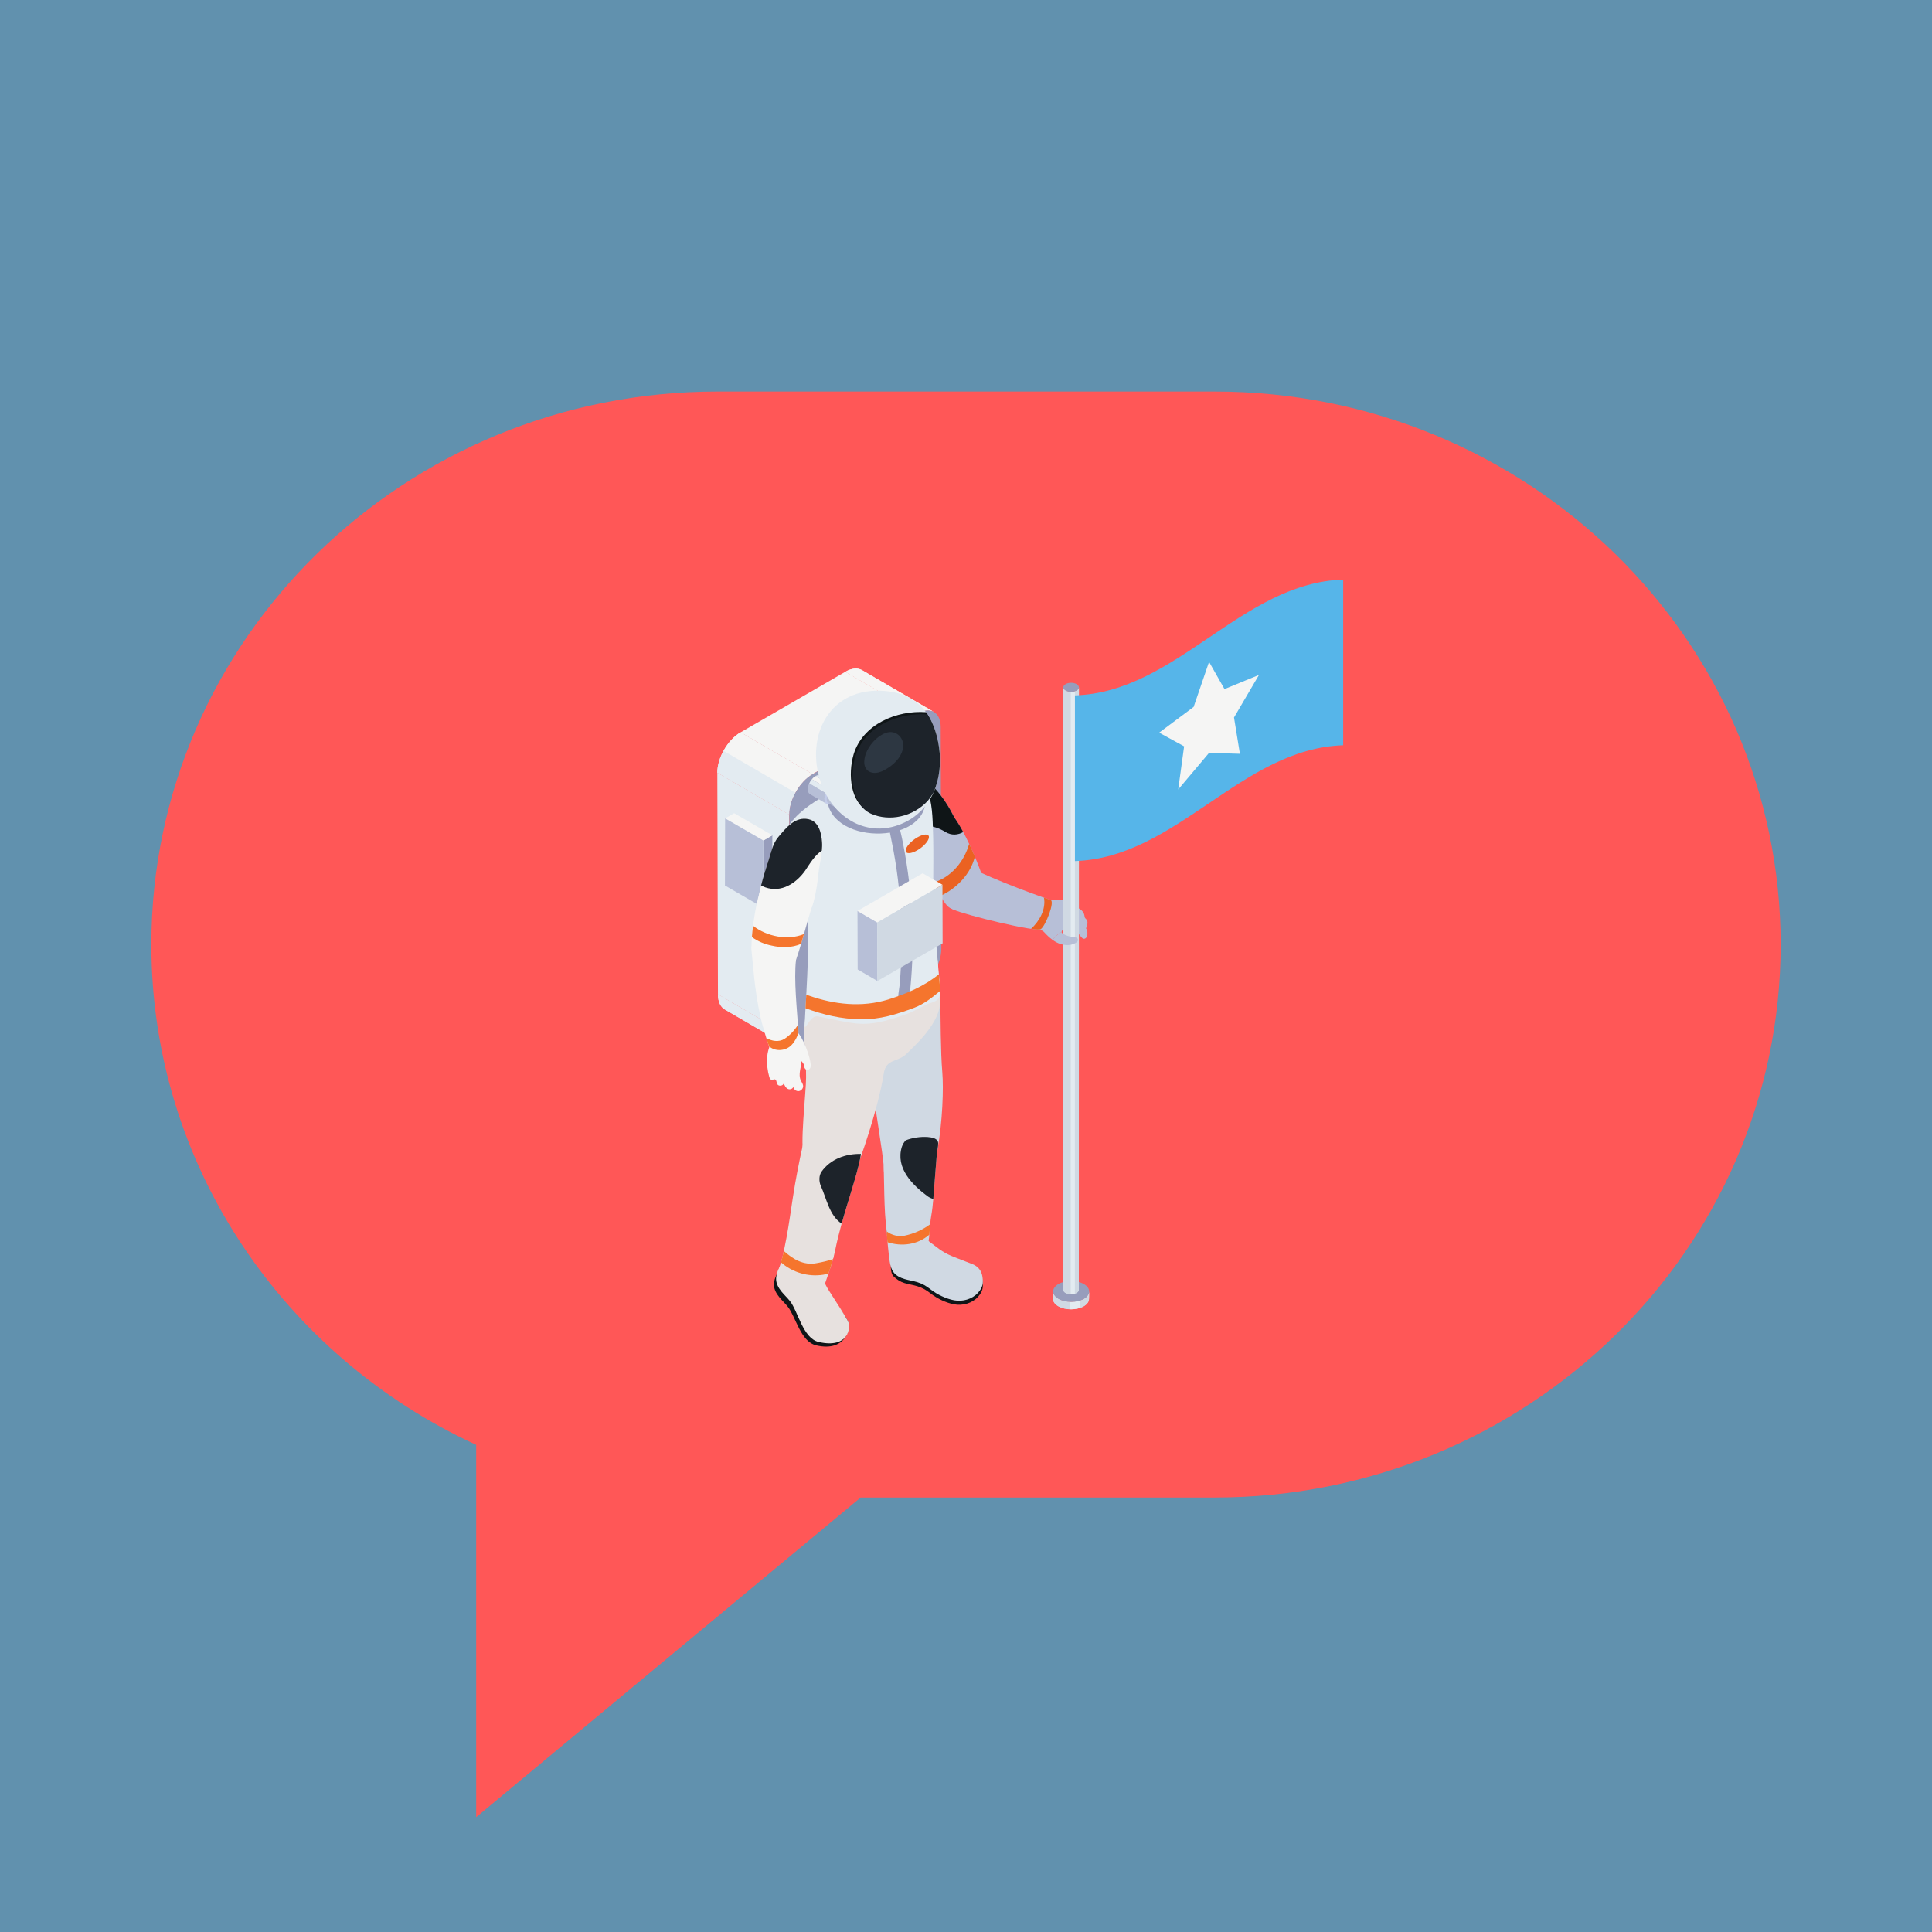 <svg xmlns="http://www.w3.org/2000/svg" xmlns:xlink="http://www.w3.org/1999/xlink" width="500" zoomAndPan="magnify" viewBox="0 0 375 375" height="500" preserveAspectRatio="xMidYMid meet" version="1.0"><defs><clipPath id="7e0a1f327b"><path d="M 29.379 76 L 346 76 L 346 352.711 L 29.379 352.711 Z M 29.379 76 " clip-rule="nonzero"/></clipPath><clipPath id="ebdf98e3f5"><path d="M 235.734 76 L 139.258 76 C 78.57 76 29.379 124.055 29.379 183.336 C 29.379 226.25 55.168 263.266 92.426 280.441 L 92.426 352.711 L 167.051 290.668 L 235.734 290.668 C 296.426 290.668 345.621 242.609 345.621 183.332 C 345.625 124.055 296.426 76 235.734 76 Z M 235.734 76 " clip-rule="nonzero"/></clipPath><clipPath id="b934ce4c59"><path d="M 139.223 193 L 155 193 L 155 205 L 139.223 205 Z M 139.223 193 " clip-rule="nonzero"/></clipPath><clipPath id="10851a4de2"><path d="M 139.344 193 L 154.648 193 L 154.648 204.066 L 139.344 204.066 Z M 139.344 193 " clip-rule="nonzero"/></clipPath><clipPath id="5a12376946"><path d="M 154.641 204.055 L 140.676 195.93 C 139.863 195.457 139.359 194.453 139.355 193.023 L 153.32 201.152 C 153.324 202.578 153.828 203.586 154.641 204.055 Z M 154.641 204.055 " clip-rule="nonzero"/></clipPath><clipPath id="c36113667f"><path d="M 164.043 129.703 L 180.711 129.703 L 180.711 138.578 L 164.043 138.578 Z M 164.043 129.703 " clip-rule="nonzero"/></clipPath><clipPath id="45e42899eb"><path d="M 167.305 130.07 L 181.27 138.199 C 180.445 137.723 179.309 137.789 178.051 138.516 L 164.086 130.387 C 165.344 129.66 166.48 129.594 167.305 130.07 Z M 167.305 130.07 " clip-rule="nonzero"/></clipPath><clipPath id="f30f4684dc"><path d="M 166.691 129.777 L 181.316 129.777 L 181.316 138.199 L 166.691 138.199 Z M 166.691 129.777 " clip-rule="nonzero"/></clipPath><clipPath id="7dc39dc231"><path d="M 167.305 130.07 L 181.27 138.199 C 180.445 137.723 179.309 137.789 178.051 138.516 L 164.086 130.387 C 165.344 129.66 166.48 129.594 167.305 130.07 Z M 167.305 130.07 " clip-rule="nonzero"/></clipPath><clipPath id="6f84680509"><path d="M 139.223 149 L 154 149 L 154 202 L 139.223 202 Z M 139.223 149 " clip-rule="nonzero"/></clipPath><clipPath id="20c6bb4d56"><path d="M 139.223 142 L 158 142 L 158 159 L 139.223 159 Z M 139.223 142 " clip-rule="nonzero"/></clipPath><clipPath id="39073ea574"><path d="M 139.223 145.711 L 154.418 145.711 L 154.418 158.156 L 139.223 158.156 Z M 139.223 145.711 " clip-rule="nonzero"/></clipPath><clipPath id="9a02af13c0"><path d="M 153.199 158.098 L 139.234 149.973 C 139.227 147.098 141.246 143.598 143.742 142.152 L 157.707 150.277 C 155.211 151.723 153.191 155.223 153.199 158.098 Z M 153.199 158.098 " clip-rule="nonzero"/></clipPath><clipPath id="dc623a6263"><path d="M 140.402 142.145 L 157.754 142.145 L 157.754 153.906 L 140.402 153.906 Z M 140.402 142.145 " clip-rule="nonzero"/></clipPath><clipPath id="0b758daf0d"><path d="M 153.199 158.098 L 139.234 149.973 C 139.227 147.098 141.246 143.598 143.742 142.152 L 157.707 150.277 C 155.211 151.723 153.191 155.223 153.199 158.098 Z M 153.199 158.098 " clip-rule="nonzero"/></clipPath><clipPath id="7a751abf7f"><path d="M 158.285 150.418 L 161.996 150.418 L 161.996 152.543 L 158.285 152.543 Z M 158.285 150.418 " clip-rule="nonzero"/></clipPath><clipPath id="9924c99d95"><path d="M 159.355 150.531 L 162.598 152.43 C 162.328 152.27 161.953 152.289 161.539 152.523 L 158.293 150.629 C 158.711 150.391 159.086 150.375 159.355 150.531 Z M 159.355 150.531 " clip-rule="nonzero"/></clipPath><clipPath id="0e907b24cf"><path d="M 158.738 150.418 L 162.602 150.418 L 162.602 152.465 L 158.738 152.465 Z M 158.738 150.418 " clip-rule="nonzero"/></clipPath><clipPath id="f5a93e8e1c"><path d="M 159.355 150.531 L 162.598 152.43 C 162.328 152.27 161.953 152.289 161.539 152.523 L 158.293 150.629 C 158.711 150.391 159.086 150.375 159.355 150.531 Z M 159.355 150.531 " clip-rule="nonzero"/></clipPath><clipPath id="e49d390877"><path d="M 159.27 150.492 L 162.602 150.492 L 162.602 152.465 L 159.27 152.465 Z M 159.27 150.492 " clip-rule="nonzero"/></clipPath><clipPath id="68486b5901"><path d="M 159.355 150.531 L 162.598 152.43 C 162.328 152.27 161.953 152.289 161.539 152.523 L 158.293 150.629 C 158.711 150.391 159.086 150.375 159.355 150.531 Z M 159.355 150.531 " clip-rule="nonzero"/></clipPath><clipPath id="fd740d1a4c"><path d="M 156.77 152.012 L 160.48 152.012 L 160.48 156.109 L 156.77 156.109 Z M 156.77 152.012 " clip-rule="nonzero"/></clipPath><clipPath id="ea75798d3f"><path d="M 160.465 156.043 L 157.219 154.148 C 156.953 153.992 156.789 153.66 156.793 153.191 C 156.797 152.246 157.469 151.098 158.293 150.629 L 161.539 152.523 C 160.715 152.992 160.039 154.141 160.035 155.086 C 160.035 155.555 160.199 155.887 160.465 156.043 Z M 160.465 156.043 " clip-rule="nonzero"/></clipPath><clipPath id="08ecf3103c"><path d="M 157 151.254 L 160.859 151.254 L 160.859 153.984 L 157 153.984 Z M 157 151.254 " clip-rule="nonzero"/></clipPath><clipPath id="62bc75f685"><path d="M 160.465 156.043 L 157.219 154.148 C 156.953 153.992 156.789 153.66 156.793 153.191 C 156.797 152.246 157.469 151.098 158.293 150.629 L 161.539 152.523 C 160.715 152.992 160.039 154.141 160.035 155.086 C 160.035 155.555 160.199 155.887 160.465 156.043 Z M 160.465 156.043 " clip-rule="nonzero"/></clipPath><clipPath id="4bf5a13cff"><path d="M 157.527 150.57 L 161.543 150.57 L 161.543 153.227 L 157.527 153.227 Z M 157.527 150.57 " clip-rule="nonzero"/></clipPath><clipPath id="1d693aa903"><path d="M 160.465 156.043 L 157.219 154.148 C 156.953 153.992 156.789 153.66 156.793 153.191 C 156.797 152.246 157.469 151.098 158.293 150.629 L 161.539 152.523 C 160.715 152.992 160.039 154.141 160.035 155.086 C 160.035 155.555 160.199 155.887 160.465 156.043 Z M 160.465 156.043 " clip-rule="nonzero"/></clipPath><clipPath id="8a04d11c77"><path d="M 161.691 152.695 L 163.434 152.695 L 163.434 153.68 L 161.691 153.68 Z M 161.691 152.695 " clip-rule="nonzero"/></clipPath><clipPath id="4f9e591f62"><path d="M 162.672 152.816 L 163.934 153.551 C 163.703 153.41 163.379 153.43 163.02 153.633 L 161.758 152.898 C 162.117 152.695 162.441 152.676 162.672 152.816 Z M 162.672 152.816 " clip-rule="nonzero"/></clipPath><clipPath id="918632b9e8"><path d="M 162.148 152.695 L 163.965 152.695 L 163.965 153.605 L 162.148 153.605 Z M 162.148 152.695 " clip-rule="nonzero"/></clipPath><clipPath id="984783b72e"><path d="M 162.672 152.816 L 163.934 153.551 C 163.703 153.41 163.379 153.43 163.02 153.633 L 161.758 152.898 C 162.117 152.695 162.441 152.676 162.672 152.816 Z M 162.672 152.816 " clip-rule="nonzero"/></clipPath><clipPath id="ab9ec7a929"><path d="M 162.602 152.77 L 163.965 152.77 L 163.965 153.605 L 162.602 153.605 Z M 162.602 152.77 " clip-rule="nonzero"/></clipPath><clipPath id="56cff8df3b"><path d="M 162.672 152.816 L 163.934 153.551 C 163.703 153.41 163.379 153.43 163.02 153.633 L 161.758 152.898 C 162.117 152.695 162.441 152.676 162.672 152.816 Z M 162.672 152.816 " clip-rule="nonzero"/></clipPath><clipPath id="37c437584c"><path d="M 160.406 154.137 L 162.148 154.137 L 162.148 156.715 L 160.406 156.715 Z M 160.406 154.137 " clip-rule="nonzero"/></clipPath><clipPath id="91b34cda0f"><path d="M 162.09 156.672 L 160.828 155.938 C 160.598 155.805 160.457 155.516 160.461 155.109 C 160.465 154.293 161.043 153.301 161.758 152.898 L 163.02 153.633 C 162.305 154.035 161.727 155.027 161.723 155.844 C 161.719 156.25 161.859 156.539 162.09 156.672 Z M 162.09 156.672 " clip-rule="nonzero"/></clipPath><clipPath id="7c632b9d78"><path d="M 160.633 153.375 L 162.449 153.375 L 162.449 154.895 L 160.633 154.895 Z M 160.633 153.375 " clip-rule="nonzero"/></clipPath><clipPath id="88aa6675fb"><path d="M 162.09 156.672 L 160.828 155.938 C 160.598 155.805 160.457 155.516 160.461 155.109 C 160.465 154.293 161.043 153.301 161.758 152.898 L 163.02 153.633 C 162.305 154.035 161.727 155.027 161.723 155.844 C 161.719 156.25 161.859 156.539 162.09 156.672 Z M 162.09 156.672 " clip-rule="nonzero"/></clipPath><clipPath id="38f4cd5d11"><path d="M 161.086 152.844 L 163.059 152.844 L 163.059 154.211 L 161.086 154.211 Z M 161.086 152.844 " clip-rule="nonzero"/></clipPath><clipPath id="59afa18683"><path d="M 162.09 156.672 L 160.828 155.938 C 160.598 155.805 160.457 155.516 160.461 155.109 C 160.465 154.293 161.043 153.301 161.758 152.898 L 163.02 153.633 C 162.305 154.035 161.727 155.027 161.723 155.844 C 161.719 156.25 161.859 156.539 162.09 156.672 Z M 162.09 156.672 " clip-rule="nonzero"/></clipPath><clipPath id="9894622488"><path d="M 210.863 250.656 L 211.469 250.656 L 211.469 253.16 L 210.863 253.16 Z M 210.863 250.656 " clip-rule="nonzero"/></clipPath><clipPath id="54b7ac1e3b"><path d="M 211.406 250.676 L 211.371 252.117 C 211.371 252.633 211.031 253.148 210.355 253.543 C 208.996 254.332 206.785 254.332 205.418 253.543 C 204.727 253.145 204.383 252.621 204.383 252.098 L 204.418 250.656 C 204.418 251.18 204.762 251.703 205.449 252.102 C 206.816 252.891 209.031 252.891 210.391 252.102 C 211.066 251.707 211.402 251.191 211.406 250.676 Z M 211.406 250.676 " clip-rule="nonzero"/></clipPath><clipPath id="9e766c7263"><path d="M 209.574 251.641 L 211 251.641 L 211 253.918 L 209.574 253.918 Z M 209.574 251.641 " clip-rule="nonzero"/></clipPath><clipPath id="88c6d90805"><path d="M 211.406 250.676 L 211.371 252.117 C 211.371 252.633 211.031 253.148 210.355 253.543 C 208.996 254.332 206.785 254.332 205.418 253.543 C 204.727 253.145 204.383 252.621 204.383 252.098 L 204.418 250.656 C 204.418 251.18 204.762 251.703 205.449 252.102 C 206.816 252.891 209.031 252.891 210.391 252.102 C 211.066 251.707 211.402 251.191 211.406 250.676 Z M 211.406 250.676 " clip-rule="nonzero"/></clipPath><clipPath id="d28779469f"><path d="M 207.605 252.398 L 209.652 252.398 L 209.652 254.145 L 207.605 254.145 Z M 207.605 252.398 " clip-rule="nonzero"/></clipPath><clipPath id="275d8417f9"><path d="M 211.406 250.676 L 211.371 252.117 C 211.371 252.633 211.031 253.148 210.355 253.543 C 208.996 254.332 206.785 254.332 205.418 253.543 C 204.727 253.145 204.383 252.621 204.383 252.098 L 204.418 250.656 C 204.418 251.18 204.762 251.703 205.449 252.102 C 206.816 252.891 209.031 252.891 210.391 252.102 C 211.066 251.707 211.402 251.191 211.406 250.676 Z M 211.406 250.676 " clip-rule="nonzero"/></clipPath><clipPath id="42754cd4ba"><path d="M 205.863 252.324 L 207.758 252.324 L 207.758 254.145 L 205.863 254.145 Z M 205.863 252.324 " clip-rule="nonzero"/></clipPath><clipPath id="cdf968f9a2"><path d="M 211.406 250.676 L 211.371 252.117 C 211.371 252.633 211.031 253.148 210.355 253.543 C 208.996 254.332 206.785 254.332 205.418 253.543 C 204.727 253.145 204.383 252.621 204.383 252.098 L 204.418 250.656 C 204.418 251.18 204.762 251.703 205.449 252.102 C 206.816 252.891 209.031 252.891 210.391 252.102 C 211.066 251.707 211.402 251.191 211.406 250.676 Z M 211.406 250.676 " clip-rule="nonzero"/></clipPath><clipPath id="050ddb0082"><path d="M 204.348 250.656 L 206 250.656 L 206 253.844 L 204.348 253.844 Z M 204.348 250.656 " clip-rule="nonzero"/></clipPath><clipPath id="33bb65d8f9"><path d="M 211.406 250.676 L 211.371 252.117 C 211.371 252.633 211.031 253.148 210.355 253.543 C 208.996 254.332 206.785 254.332 205.418 253.543 C 204.727 253.145 204.383 252.621 204.383 252.098 L 204.418 250.656 C 204.418 251.18 204.762 251.703 205.449 252.102 C 206.816 252.891 209.031 252.891 210.391 252.102 C 211.066 251.707 211.402 251.191 211.406 250.676 Z M 211.406 250.676 " clip-rule="nonzero"/></clipPath><clipPath id="7ef3234e83"><path d="M 209.195 133.344 L 209.426 133.344 L 209.426 250.809 L 209.195 250.809 Z M 209.195 133.344 " clip-rule="nonzero"/></clipPath><clipPath id="6c3e5977f1"><path d="M 209.414 133.414 L 209.398 250.344 C 209.398 250.57 209.25 250.789 208.961 250.961 C 208.371 251.305 207.414 251.305 206.82 250.961 C 206.523 250.789 206.375 250.562 206.375 250.336 L 206.391 133.406 C 206.391 133.633 206.539 133.855 206.836 134.031 C 207.43 134.371 208.387 134.371 208.973 134.031 C 209.266 133.859 209.414 133.637 209.414 133.414 Z M 209.414 133.414 " clip-rule="nonzero"/></clipPath><clipPath id="78eaaf6f05"><path d="M 208.59 133.801 L 209.273 133.801 L 209.273 251.109 L 208.59 251.109 Z M 208.59 133.801 " clip-rule="nonzero"/></clipPath><clipPath id="792f386368"><path d="M 209.414 133.414 L 209.398 250.344 C 209.398 250.57 209.25 250.789 208.961 250.961 C 208.371 251.305 207.414 251.305 206.82 250.961 C 206.523 250.789 206.375 250.562 206.375 250.336 L 206.391 133.406 C 206.391 133.633 206.539 133.855 206.836 134.031 C 207.43 134.371 208.387 134.371 208.973 134.031 C 209.266 133.859 209.414 133.637 209.414 133.414 Z M 209.414 133.414 " clip-rule="nonzero"/></clipPath><clipPath id="77d1eec210"><path d="M 207.758 134.102 L 208.668 134.102 L 208.668 251.262 L 207.758 251.262 Z M 207.758 134.102 " clip-rule="nonzero"/></clipPath><clipPath id="417a585d40"><path d="M 209.414 133.414 L 209.398 250.344 C 209.398 250.57 209.25 250.789 208.961 250.961 C 208.371 251.305 207.414 251.305 206.82 250.961 C 206.523 250.789 206.375 250.562 206.375 250.336 L 206.391 133.406 C 206.391 133.633 206.539 133.855 206.836 134.031 C 207.43 134.371 208.387 134.371 208.973 134.031 C 209.266 133.859 209.414 133.637 209.414 133.414 Z M 209.414 133.414 " clip-rule="nonzero"/></clipPath><clipPath id="fdc79e6f2d"><path d="M 207 134.102 L 207.832 134.102 L 207.832 251.262 L 207 251.262 Z M 207 134.102 " clip-rule="nonzero"/></clipPath><clipPath id="5f8e111917"><path d="M 209.414 133.414 L 209.398 250.344 C 209.398 250.57 209.25 250.789 208.961 250.961 C 208.371 251.305 207.414 251.305 206.82 250.961 C 206.523 250.789 206.375 250.562 206.375 250.336 L 206.391 133.406 C 206.391 133.633 206.539 133.855 206.836 134.031 C 207.43 134.371 208.387 134.371 208.973 134.031 C 209.266 133.859 209.414 133.637 209.414 133.414 Z M 209.414 133.414 " clip-rule="nonzero"/></clipPath><clipPath id="8b7fe5ba61"><path d="M 206.316 133.344 L 207.074 133.344 L 207.074 251.109 L 206.316 251.109 Z M 206.316 133.344 " clip-rule="nonzero"/></clipPath><clipPath id="307116825c"><path d="M 209.414 133.414 L 209.398 250.344 C 209.398 250.57 209.25 250.789 208.961 250.961 C 208.371 251.305 207.414 251.305 206.82 250.961 C 206.523 250.789 206.375 250.562 206.375 250.336 L 206.391 133.406 C 206.391 133.633 206.539 133.855 206.836 134.031 C 207.43 134.371 208.387 134.371 208.973 134.031 C 209.266 133.859 209.414 133.637 209.414 133.414 Z M 209.414 133.414 " clip-rule="nonzero"/></clipPath><clipPath id="2f9c815ca0"><path d="M 208 112.5 L 260.723 112.5 L 260.723 168 L 208 168 Z M 208 112.5 " clip-rule="nonzero"/></clipPath></defs><rect x="-37.5" width="450" fill="#ffffff" y="-37.5" height="450" fill-opacity="1"/><rect x="-37.5" width="450" fill="#6191ae" y="-37.5" height="450" fill-opacity="1"/><g clip-path="url(#7e0a1f327b)"><g clip-path="url(#ebdf98e3f5)"><path fill="#ff5757" d="M 29.379 76 L 346.082 76 L 346.082 352.711 L 29.379 352.711 Z M 29.379 76 " fill-opacity="1" fill-rule="nonzero"/></g></g><g clip-path="url(#b934ce4c59)"><path fill="#e3ebf1" d="M 154.641 204.055 L 140.676 195.93 C 139.863 195.457 139.359 194.453 139.355 193.023 L 153.32 201.152 C 153.324 202.578 153.828 203.586 154.641 204.055 " fill-opacity="1" fill-rule="nonzero"/></g><g clip-path="url(#10851a4de2)"><g clip-path="url(#5a12376946)"><path fill="#e3ebf1" d="M 154.641 204.055 L 140.676 195.93 C 139.863 195.457 139.359 194.453 139.355 193.023 L 153.32 201.152 C 153.324 202.578 153.828 203.586 154.641 204.055 " fill-opacity="1" fill-rule="nonzero"/></g></g><path fill="#f5f5f4" d="M 167.305 130.07 L 181.27 138.199 C 180.445 137.723 179.309 137.789 178.051 138.516 L 164.086 130.387 C 165.344 129.66 166.48 129.594 167.305 130.07 " fill-opacity="1" fill-rule="nonzero"/><g clip-path="url(#c36113667f)"><g clip-path="url(#45e42899eb)"><path fill="#f5f5f4" d="M 178.051 138.516 L 164.086 130.387 C 165.07 129.816 165.984 129.652 166.73 129.84 L 180.695 137.969 C 179.949 137.781 179.039 137.945 178.051 138.516 " fill-opacity="1" fill-rule="nonzero"/></g></g><g clip-path="url(#f30f4684dc)"><g clip-path="url(#7dc39dc231)"><path fill="#f5f5f4" d="M 180.695 137.969 L 166.73 129.84 C 166.934 129.891 167.125 129.969 167.305 130.07 L 181.27 138.199 C 181.094 138.098 180.902 138.02 180.695 137.969 " fill-opacity="1" fill-rule="nonzero"/></g></g><g clip-path="url(#6f84680509)"><path fill="#e3ebf1" d="M 153.32 201.152 L 139.355 193.023 L 139.234 149.973 L 153.199 158.098 L 153.32 201.152 " fill-opacity="1" fill-rule="nonzero"/></g><path fill="#f5f5f4" d="M 157.707 150.277 L 143.742 142.152 L 164.086 130.387 L 178.051 138.516 L 157.707 150.277 " fill-opacity="1" fill-rule="nonzero"/><g clip-path="url(#20c6bb4d56)"><path fill="#e3ebf1" d="M 153.199 158.098 L 139.234 149.973 C 139.227 147.098 141.246 143.594 143.742 142.152 L 157.707 150.277 C 155.211 151.723 153.191 155.227 153.199 158.098 " fill-opacity="1" fill-rule="nonzero"/></g><g clip-path="url(#39073ea574)"><g clip-path="url(#9a02af13c0)"><path fill="#e3ebf1" d="M 153.199 158.098 L 139.234 149.973 C 139.23 148.605 139.684 147.098 140.43 145.734 L 154.395 153.863 C 153.648 155.227 153.195 156.734 153.199 158.098 " fill-opacity="1" fill-rule="nonzero"/></g></g><g clip-path="url(#dc623a6263)"><g clip-path="url(#0b758daf0d)"><path fill="#f5f5f4" d="M 154.395 153.863 L 140.43 145.734 C 141.254 144.234 142.43 142.91 143.742 142.152 L 157.707 150.277 C 156.395 151.035 155.219 152.359 154.395 153.863 " fill-opacity="1" fill-rule="nonzero"/></g></g><path fill="#979dbc" d="M 178.051 138.516 C 180.547 137.07 182.578 138.23 182.59 141.105 L 182.711 184.156 C 182.719 187.031 180.699 190.535 178.203 191.977 L 157.859 203.742 C 155.359 205.184 153.328 204.027 153.32 201.152 L 153.199 158.098 C 153.191 155.223 155.211 151.723 157.707 150.281 L 178.051 138.516 " fill-opacity="1" fill-rule="nonzero"/><path fill="#979dbc" d="M 148.168 163.148 L 149.914 162.133 L 149.879 175.152 L 148.133 176.168 L 148.168 163.148 " fill-opacity="1" fill-rule="nonzero"/><path fill="#f5f5f4" d="M 140.746 158.855 L 142.492 157.84 L 149.914 162.133 L 148.168 163.148 L 140.746 158.855 " fill-opacity="1" fill-rule="nonzero"/><path fill="#b7bfd7" d="M 148.168 163.148 L 148.133 176.168 L 140.711 171.875 L 140.746 158.855 L 148.168 163.148 " fill-opacity="1" fill-rule="nonzero"/><path fill="#b7bfd7" d="M 210.879 178.469 C 210.762 178.344 210.617 178.234 210.551 178.059 C 210.512 177.953 210.508 177.836 210.492 177.723 C 210.43 177.312 210.203 176.957 209.926 176.691 C 209.656 176.438 209.328 176.316 209.055 176.082 C 208.777 175.852 208.484 175.676 208.172 175.512 C 207.805 175.32 207.395 175.219 207.035 175.016 C 206.32 174.613 205.492 174.629 204.711 174.699 C 203.957 174.766 202.523 174.457 201.766 174.461 C 201.266 174.461 201.477 174.828 200.992 174.688 C 200.605 174.578 200.477 174.906 200.477 175.32 C 200.473 175.855 200.488 176.348 200.375 176.871 C 200.258 177.395 200.066 177.895 199.82 178.352 C 199.746 178.492 199.66 178.656 199.707 178.816 C 199.727 178.883 199.77 178.941 199.816 178.988 C 200.059 179.254 200.348 179.191 200.648 179.285 C 200.961 179.383 201.254 179.559 201.52 179.77 C 201.797 179.992 201.18 180.375 201.539 180.418 C 202.219 180.496 202.547 180.801 202.676 180.941 C 203.172 181.484 203.699 181.996 204.277 182.414 C 204.781 181.805 205.363 181.273 206.066 180.906 C 206.066 180.902 206.066 180.898 206.066 180.895 C 206.055 180.766 206.121 180.637 206.211 180.559 C 206.301 180.477 206.41 180.438 206.52 180.406 C 207.484 180.125 208.57 180.441 209.328 181.199 C 209.617 181.492 210 182.25 210.43 182.219 C 211.188 182.16 211.215 180.688 210.793 180.191 C 211.02 179.758 211.254 178.867 210.879 178.469 " fill-opacity="1" fill-rule="nonzero"/><path fill="#b7bfd7" d="M 185.242 158.688 C 185.105 158.434 184.973 158.184 184.852 157.949 C 183.797 155.887 182.43 153.977 180.816 152.312 C 179.547 151.012 177.469 148.656 175.426 149.797 C 173.246 151.016 172.688 156.07 175.781 160.723 C 176.406 161.66 177.02 162.602 177.629 163.543 C 180.723 169.695 182.074 173.898 183.875 175.824 C 184.496 176.488 185.527 176.668 186.246 176.836 C 187.168 177.051 190.699 170.098 190.699 170.098 C 189.359 166.32 187.219 161.422 185.242 158.688 " fill-opacity="1" fill-rule="nonzero"/><path fill="#0f1517" d="M 176.16 159.234 C 178.637 160.223 181.113 159.977 183.465 161.465 C 184.691 162.211 185.902 162.102 186.961 161.5 C 186.391 160.438 185.809 159.473 185.242 158.688 C 185.105 158.434 184.973 158.184 184.852 157.949 C 183.797 155.887 182.43 153.977 180.816 152.312 C 179.547 151.012 177.469 148.656 175.426 149.797 C 173.68 150.77 172.977 154.199 174.348 157.914 C 174.832 158.48 175.426 158.938 176.16 159.234 " fill-opacity="1" fill-rule="nonzero"/><path fill="#b7bfd7" d="M 202.016 180.344 C 202.922 179.746 204.816 174.977 203.906 174.676 C 200.184 173.449 189.633 169.457 187.047 167.633 C 186.004 166.895 183.621 170.078 183.391 171.555 C 182.863 174.992 183.926 176.043 185.055 176.551 C 187.551 177.672 201.109 180.945 202.016 180.344 " fill-opacity="1" fill-rule="nonzero"/><path fill="#eb6222" d="M 203.906 174.676 C 203.547 174.559 203.121 174.414 202.641 174.246 C 203.012 176.504 201.82 178.715 200.129 180.285 C 201.141 180.43 201.836 180.465 202.016 180.344 C 202.922 179.746 204.816 174.977 203.906 174.676 " fill-opacity="1" fill-rule="nonzero"/><path fill="#eb6222" d="M 188.109 163.789 C 187.156 167.219 184.641 170.242 181.25 171.293 C 181.707 172.285 182.129 173.152 182.539 173.895 C 185.656 172.465 188.41 169.656 189.219 166.281 C 188.867 165.445 188.496 164.605 188.109 163.789 " fill-opacity="1" fill-rule="nonzero"/><path fill="#0f1517" d="M 164.547 256.344 C 162.434 252.695 159.711 250.684 159.738 250.141 C 159.789 249 160.84 246.863 161.32 245.227 C 161.754 243.734 159.828 244.133 158.617 243.281 C 157.984 242.84 159.977 243.438 159.238 243.477 C 157.355 243.586 157.664 243.398 156.637 244.652 C 156.074 244.586 155.586 244.883 155.168 244.93 C 153.145 245.16 152.305 244.121 150.789 247.285 C 150.465 247.961 150.184 248.691 150.219 249.445 C 150.258 250.289 150.691 251.07 151.223 251.73 C 151.75 252.391 152.379 252.965 152.906 253.625 C 154.48 255.602 155.375 260.418 158.422 261.133 C 164.227 262.5 165.297 257.645 164.547 256.344 " fill-opacity="1" fill-rule="nonzero"/><path fill="#e7e1df" d="M 164.547 256.344 C 162.434 252.695 160.137 249.598 160.164 249.055 C 160.219 247.914 161.27 245.777 161.746 244.141 C 162.18 242.648 160.258 243.051 159.043 242.199 C 158.41 241.754 160.402 242.352 159.664 242.391 C 157.781 242.5 158.09 242.312 157.062 243.566 C 156.5 243.5 156.012 243.797 155.598 243.844 C 153.57 244.074 152.73 243.035 151.219 246.199 C 150.891 246.879 150.609 247.605 150.645 248.359 C 150.684 249.203 151.121 249.984 151.648 250.645 C 152.176 251.305 152.809 251.879 153.332 252.539 C 154.906 254.516 155.84 259.754 158.887 260.473 C 164.691 261.836 165.297 257.645 164.547 256.344 " fill-opacity="1" fill-rule="nonzero"/><path fill="#0f1517" d="M 175.602 240.449 C 175.781 240.25 175.98 240.086 176.238 240.027 C 177.148 239.816 178.48 240.504 179.219 240.969 C 180.676 241.887 181.926 243.102 183.426 243.949 C 184.23 244.406 185.098 244.738 185.961 245.066 C 186.898 245.426 187.84 245.785 188.766 246.156 C 189.523 246.465 190.152 247.012 190.469 247.781 C 190.703 248.344 190.754 248.969 190.766 249.578 C 190.781 250.387 190.348 251.152 189.812 251.734 C 188.672 252.973 186.855 253.477 185.203 253.172 C 183.645 252.887 181.887 252.043 180.645 251.066 C 179.82 250.418 179.066 249.957 178.027 249.645 C 177.219 249.398 176.375 249.285 175.566 249.043 C 174.754 248.801 174.039 248.336 173.441 247.734 C 172.676 246.965 172.992 245.195 172.875 244.453 C 172.742 243.633 171.758 238.02 172.234 237.273 C 172.66 236.609 174.348 241.73 174.953 241.203 C 175.188 240.996 175.379 240.699 175.602 240.449 " fill-opacity="1" fill-rule="nonzero"/><path fill="#d0d9e3" d="M 175.602 239.664 C 175.781 239.469 175.98 239.301 176.238 239.242 C 177.148 239.031 178.48 239.719 179.219 240.184 C 180.676 241.102 181.926 242.316 183.426 243.164 C 184.23 243.621 185.098 243.953 185.961 244.285 C 186.898 244.641 187.84 245 188.766 245.375 C 189.523 245.68 190.152 246.227 190.469 246.996 C 190.703 247.559 190.754 248.184 190.766 248.793 C 190.781 249.602 190.348 250.371 189.812 250.949 C 188.672 252.188 186.855 252.691 185.203 252.387 C 183.645 252.102 181.887 251.258 180.645 250.281 C 179.82 249.633 179.066 249.176 178.027 248.859 C 177.219 248.613 176.375 248.5 175.566 248.258 C 174.754 248.016 173.953 247.625 173.441 246.949 C 172.988 246.352 172.805 245.59 172.688 244.848 C 172.555 244.031 171.758 237.234 172.234 236.488 C 172.66 235.824 174.348 240.945 174.953 240.418 C 175.188 240.211 175.379 239.914 175.602 239.664 " fill-opacity="1" fill-rule="nonzero"/><path fill="#d0d9e3" d="M 182.902 208.145 C 183.422 214.258 182.074 234.133 176.277 232.164 C 174.461 231.547 171.559 230.715 171.539 226.66 C 171.527 224.477 169.273 211.887 169.301 209.699 C 169.359 205.18 167.641 195.047 176.992 192.875 C 178.398 192.551 177.805 186.211 178.914 187.254 C 179.715 188.012 182.312 187.984 182.371 190.684 C 182.391 191.625 182.48 191.711 182.496 192.68 C 182.582 197.867 182.562 204.152 182.902 208.145 " fill-opacity="1" fill-rule="nonzero"/><path fill="#d0d9e3" d="M 180.66 220.766 C 181.473 220.902 182.07 221.227 182.098 221.863 C 182.129 222.574 181.883 223.414 181.828 224.145 C 181.699 225.828 181.566 227.512 181.422 229.199 C 181.23 231.484 181.148 233.797 180.738 236.082 C 180.41 237.93 180.527 239.77 180.09 241.641 C 180.023 241.914 179.953 242.195 179.77 242.449 C 179.562 242.738 179.227 242.973 178.863 243.168 C 177.562 243.855 175.562 244.078 174.203 243.555 C 172.824 243.02 172.668 241.602 172.422 240.578 C 171.562 237.004 171.66 230.648 171.539 226.98 C 171.48 225.172 172.211 223.371 174.285 222.074 C 175.883 221.078 178.039 220.562 180.059 220.695 C 180.27 220.711 180.473 220.734 180.66 220.766 " fill-opacity="1" fill-rule="nonzero"/><path fill="#f5752d" d="M 175.539 239.852 C 174.355 240.051 173.094 239.773 172.129 239.023 C 172.105 239.594 172.238 240.961 172.273 241.113 C 174.996 241.996 178.117 241.629 180.391 239.641 C 180.418 239.262 180.516 238.004 180.547 237.625 C 179.078 238.715 177.359 239.477 175.539 239.852 " fill-opacity="1" fill-rule="nonzero"/><path fill="#1d232a" d="M 181.828 224.145 C 181.883 223.414 182.129 222.574 182.098 221.863 C 182.07 221.227 181.473 220.902 180.66 220.766 C 180.473 220.734 180.27 220.711 180.059 220.695 C 178.629 220.602 177.133 220.832 175.812 221.328 C 175.484 221.676 175.215 222.094 175.043 222.613 C 173.805 226.703 177.027 229.93 179.996 232.164 C 180.359 232.43 180.75 232.609 181.156 232.711 C 181.254 231.539 181.324 230.363 181.422 229.199 C 181.566 227.512 181.699 225.828 181.828 224.145 " fill-opacity="1" fill-rule="nonzero"/><path fill="#e7e1df" d="M 166.645 188.363 C 171.93 189.207 173.555 189.445 177.137 187.254 C 177.398 188.969 181.895 184.812 182.004 186.512 C 182.105 188.094 182.301 192.57 182.434 194.164 C 182.793 198.438 177.113 203.367 175.984 204.512 C 174.285 206.23 171.988 205.418 171.539 208.355 C 170.484 215.203 166.691 225.891 166.379 226.34 C 165.93 226.98 162.809 228.574 161.766 228.641 C 161.281 228.676 160.805 228.512 160.367 228.305 C 159.383 227.844 157.148 226.66 156.098 224.59 C 155.152 222.719 156.488 211.953 156.461 209.078 C 156.449 207.555 156.438 206.031 156.336 204.516 C 156.242 203.082 156.016 201.715 156.074 200.262 C 156.191 197.309 156.895 194.379 158.137 191.699 C 158.625 190.637 159.211 189.602 160.051 188.789 C 160.84 188.027 161.938 187.414 163.066 187.434 C 164.254 187.449 165.461 188.176 166.645 188.363 " fill-opacity="1" fill-rule="nonzero"/><path fill="#e3ebf1" d="M 182.371 193.359 C 182.016 194.34 181.137 194.504 180.277 194.797 C 179.359 195.105 177.238 196.371 176.305 196.703 C 173.438 197.719 170.492 198.746 167.449 198.719 C 165.77 198.707 164.109 198.367 162.465 198.031 C 161.227 197.777 159.984 197.523 158.742 197.27 C 157.125 196.941 156.109 200.785 156.191 198.719 C 156.34 194.516 157.895 175.938 155.758 170.793 C 154.379 167.469 151.562 165.648 151.977 163.027 C 152.688 158.527 159.023 153.77 170.344 150.219 C 172.141 149.652 175.527 148.359 177.207 149.203 C 178.652 149.934 179.328 151.59 179.891 153.016 C 180.984 155.781 181.02 158.719 181.105 161.688 C 181.117 162.062 181.125 162.434 181.133 162.809 C 181.184 165.348 181.156 167.895 181.145 170.438 C 181.145 170.883 181.145 171.328 181.145 171.777 C 181.148 178.477 181.926 185.168 182.469 191.84 C 182.508 192.352 182.547 192.879 182.371 193.359 " fill-opacity="1" fill-rule="nonzero"/><path fill="#eb6222" d="M 180.309 162.484 C 180.309 163.176 179.297 164.316 178.051 165.039 C 176.805 165.758 175.793 165.785 175.793 165.094 C 175.793 164.402 176.805 163.262 178.051 162.539 C 179.297 161.82 180.309 161.793 180.309 162.484 " fill-opacity="1" fill-rule="nonzero"/><path fill="#979dbc" d="M 177.125 180.785 C 177.031 175.719 176.523 170.664 175.645 165.672 C 175.395 164.277 175.137 162.879 174.801 161.5 C 174.633 160.809 174.469 160.117 174.246 159.445 C 174.023 158.785 173.809 158.066 173.293 157.574 C 172.977 157.277 172.473 157.414 172.348 157.824 C 172.004 158.941 172.48 160.355 172.707 161.465 C 172.949 162.664 173.195 163.863 173.418 165.066 C 173.867 167.496 174.223 169.941 174.477 172.398 C 174.984 177.305 175.125 182.25 174.891 187.176 C 174.824 188.555 174.727 189.934 174.602 191.309 C 174.496 192.461 173.949 194.32 174.887 195.086 C 175.043 195.215 175.258 195.32 175.465 195.242 C 176.652 194.781 176.551 193.32 176.66 192.25 C 176.785 190.996 176.887 189.734 176.965 188.477 C 177.121 185.914 177.176 183.348 177.125 180.785 " fill-opacity="1" fill-rule="nonzero"/><path fill="#f5752d" d="M 177.484 195.594 C 179.395 194.859 180.945 193.613 182.496 192.316 C 182.492 192.156 182.48 191.996 182.465 191.84 C 182.395 190.93 182.316 190.02 182.234 189.109 C 179.434 191.395 175.961 192.883 172.398 194.004 C 167.203 195.594 161.906 194.957 157.031 193.258 C 156.852 193.203 156.676 193.137 156.5 193.059 C 156.445 194.016 156.395 194.906 156.348 195.699 C 159.812 196.961 163.367 197.824 167.098 197.824 C 170.703 197.93 174.094 196.867 177.484 195.594 " fill-opacity="1" fill-rule="nonzero"/><path fill="#e7e1df" d="M 167.211 219.664 C 167.785 220.066 167.105 224.148 166.953 224.898 C 166.035 229.43 163.395 236.301 162.172 242.379 C 161.855 243.938 161.395 245.473 160.875 246.973 C 160.75 247.332 160.305 248.699 160.164 249.055 C 160.012 249.445 160.297 248.613 159.867 248.727 C 158.957 248.961 157.996 248.938 157.078 248.777 C 156.055 248.598 155.07 248.254 154.094 247.914 C 153.789 247.809 153.484 247.703 153.199 247.559 C 152.543 247.227 151.238 247.945 150.887 247.301 C 150.742 247.027 151.312 246.066 151.438 245.535 C 151.586 244.93 151.809 244.301 151.883 243.969 C 152.172 242.711 152.434 241.449 152.668 240.184 C 153.148 237.582 153.504 234.957 153.91 232.344 C 154.434 228.977 155.07 225.633 155.82 222.309 C 156.125 220.965 159.875 221.234 160.297 221.535 C 160.941 222.004 162.078 221.57 162.73 221.352 C 163.766 221.004 164.75 220.539 165.742 220.094 C 166.121 219.926 166.887 219.438 167.211 219.664 " fill-opacity="1" fill-rule="nonzero"/><path fill="#f5752d" d="M 152.141 242.816 C 152.055 243.203 151.973 243.586 151.883 243.969 C 151.832 244.203 151.703 244.59 151.582 245.012 C 153.781 246.961 156.836 247.898 159.812 247.418 C 160.137 247.359 160.469 247.281 160.805 247.184 C 160.832 247.098 160.855 247.023 160.875 246.973 C 161.172 246.121 161.445 245.258 161.688 244.383 C 160.652 244.742 159.559 244.992 158.449 245.184 C 155.973 245.645 153.902 244.402 152.141 242.816 " fill-opacity="1" fill-rule="nonzero"/><path fill="#1d232a" d="M 167.113 223.98 C 164.168 223.906 161.156 224.98 159.441 227.449 C 158.945 228.191 158.945 229.309 159.316 230.176 C 160.457 232.691 160.969 235.941 163.367 237.504 C 164.66 232.867 166.273 228.246 166.953 224.898 C 166.988 224.734 167.047 224.402 167.113 223.98 " fill-opacity="1" fill-rule="nonzero"/><path fill="#f5f5f4" d="M 154.09 187.387 C 155.18 184.832 156.59 179.109 157.629 175.891 C 158.508 173.176 157.547 172.957 158.207 170.324 L 150.457 164.367 C 150.047 165.504 149.855 166.824 149.547 167.875 C 149.043 169.598 148.062 170.953 147.406 173.301 C 146.43 176.781 145.832 181.387 145.867 184.062 C 145.879 185.152 147.539 184.473 148.398 186.16 C 148.777 186.906 148.09 187.863 148.883 188.133 C 149.93 188.488 153.668 188.367 154.09 187.387 " fill-opacity="1" fill-rule="nonzero"/><path fill="#f5f5f4" d="M 157.348 206.578 C 157.25 205.086 155.82 201.215 154.68 200.25 C 154.68 200.25 153.793 200.352 153.398 199.152 C 153.262 198.742 151.273 201.508 150.77 201.535 C 150.336 201.559 149.969 201.867 149.777 202.234 C 149.242 203.273 148.953 204.246 148.898 205.41 C 148.84 206.621 148.977 207.84 149.309 209.004 C 149.387 209.277 149.543 209.602 149.828 209.609 C 150.016 209.613 150.184 209.465 150.371 209.492 C 150.73 209.543 150.699 210.07 150.855 210.398 C 151.09 210.91 152.008 210.809 152.125 210.258 C 152.293 210.691 152.508 211.145 152.918 211.355 C 153.332 211.562 153.965 211.332 153.973 210.871 C 153.992 211.383 154.488 211.828 154.996 211.793 C 155.508 211.754 155.938 211.242 155.883 210.73 C 155.84 210.348 155.578 210.031 155.422 209.68 C 154.898 208.531 155.508 207.223 155.566 205.953 C 155.746 206.137 156.031 206.578 156.039 206.637 C 156.062 206.867 156.086 207.102 156.188 207.305 C 156.293 207.512 156.492 207.684 156.723 207.688 C 156.961 207.691 157.172 207.508 157.27 207.285 C 157.363 207.066 157.363 206.816 157.348 206.578 " fill-opacity="1" fill-rule="nonzero"/><path fill="#f5f5f4" d="M 153.66 202.812 C 154.312 202.113 154.742 201.289 154.988 200.414 C 154.723 196.223 154.051 190.105 154.508 186.305 C 154.695 184.742 153.543 182.246 152.125 181.566 C 148.926 180.035 145.445 181.238 145.902 184.852 C 146.164 186.902 146.324 191.398 147.613 197.445 C 147.883 198.703 148.723 201.512 149.262 203.07 C 150.469 204.172 152.547 204.012 153.66 202.812 " fill-opacity="1" fill-rule="nonzero"/><path fill="#f5752d" d="M 152.258 201.652 C 151.133 202.324 149.809 202.082 148.742 201.477 C 148.926 202.066 149.105 202.621 149.262 203.07 C 150.469 204.172 152.547 204.012 153.66 202.812 C 154.312 202.113 154.742 201.289 154.988 200.414 C 154.957 199.941 154.922 199.441 154.883 198.926 C 154.223 199.977 153.375 200.906 152.258 201.652 " fill-opacity="1" fill-rule="nonzero"/><path fill="#f5f5f4" d="M 149.039 167.391 C 149.062 167.328 149.082 167.262 149.102 167.199 C 149.621 165.629 149.969 163.754 151.07 162.461 C 152.547 160.727 154.32 158.422 156.938 159.004 C 158.996 159.461 159.445 161.859 159.555 163.402 C 159.699 165.43 159.09 167.434 158.875 169.434 C 158.039 177.316 156.648 177.723 155.766 177.973 C 153.629 178.566 153.793 177.812 152.582 177.395 C 151.148 176.898 149.715 176.402 148.281 175.906 C 147.922 175.781 147.531 175.633 147.332 175.309 C 147.129 174.977 147.184 174.555 147.246 174.172 C 147.637 171.832 148.32 169.629 149.039 167.391 " fill-opacity="1" fill-rule="nonzero"/><path fill="#1d232a" d="M 159.555 163.402 C 159.445 161.859 158.996 159.461 156.938 159.004 C 154.32 158.422 152.547 160.727 151.07 162.461 C 149.969 163.754 149.621 165.629 149.102 167.199 C 149.082 167.262 149.062 167.328 149.039 167.391 C 148.562 168.883 148.098 170.355 147.727 171.863 C 148 172.012 148.285 172.137 148.574 172.246 C 151.648 173.305 154.508 171.5 156.312 168.953 C 157.207 167.574 158.188 165.977 159.523 165.109 C 159.574 164.539 159.598 163.973 159.555 163.402 " fill-opacity="1" fill-rule="nonzero"/><path fill="#979dbc" d="M 162.512 147.441 C 162.109 150.66 160.641 151.82 160.551 154.426 C 160.219 164.043 179.898 164.207 179.617 155.16 C 179.516 151.914 179.383 149.406 179.133 147.441 L 162.512 147.441 " fill-opacity="1" fill-rule="nonzero"/><g clip-path="url(#7a751abf7f)"><g clip-path="url(#9924c99d95)"><path fill="#e3ebf1" d="M 161.539 152.523 L 158.293 150.629 C 158.453 150.539 158.605 150.48 158.75 150.453 L 161.992 152.348 C 161.852 152.375 161.699 152.434 161.539 152.523 " fill-opacity="1" fill-rule="nonzero"/></g></g><g clip-path="url(#0e907b24cf)"><g clip-path="url(#f5a93e8e1c)"><path fill="#e3ebf1" d="M 161.992 152.348 L 158.75 150.453 C 158.969 150.406 159.168 150.434 159.328 150.52 L 162.57 152.414 C 162.41 152.328 162.215 152.301 161.992 152.348 " fill-opacity="1" fill-rule="nonzero"/></g></g><g clip-path="url(#e49d390877)"><g clip-path="url(#68486b5901)"><path fill="#b7bfd7" d="M 162.574 152.414 L 159.328 150.52 C 159.336 150.523 159.348 150.527 159.355 150.531 L 162.598 152.43 C 162.59 152.422 162.582 152.418 162.574 152.414 " fill-opacity="1" fill-rule="nonzero"/></g></g><g clip-path="url(#fd740d1a4c)"><g clip-path="url(#ea75798d3f)"><path fill="#b7bfd7" d="M 160.465 156.043 L 157.219 154.148 C 156.953 153.992 156.789 153.66 156.793 153.191 C 156.793 152.828 156.895 152.438 157.062 152.066 L 160.309 153.961 C 160.137 154.332 160.039 154.723 160.035 155.086 C 160.035 155.555 160.195 155.887 160.465 156.043 " fill-opacity="1" fill-rule="nonzero"/></g></g><g clip-path="url(#08ecf3103c)"><g clip-path="url(#62bc75f685)"><path fill="#e3ebf1" d="M 160.309 153.961 L 157.062 152.062 C 157.195 151.773 157.367 151.496 157.57 151.254 L 160.812 153.148 C 160.613 153.391 160.438 153.668 160.309 153.961 " fill-opacity="1" fill-rule="nonzero"/></g></g><g clip-path="url(#4bf5a13cff)"><g clip-path="url(#1d693aa903)"><path fill="#f5f5f4" d="M 160.812 153.148 L 157.57 151.254 C 157.785 150.996 158.031 150.777 158.293 150.629 L 161.539 152.523 C 161.277 152.672 161.031 152.891 160.812 153.148 " fill-opacity="1" fill-rule="nonzero"/></g></g><path fill="#c3cce9" d="M 161.539 152.523 C 162.363 152.055 163.031 152.441 163.023 153.387 C 163.02 154.336 162.348 155.48 161.523 155.949 C 160.695 156.418 160.031 156.031 160.035 155.086 C 160.039 154.141 160.715 152.992 161.539 152.523 " fill-opacity="1" fill-rule="nonzero"/><g clip-path="url(#8a04d11c77)"><g clip-path="url(#4f9e591f62)"><path fill="#e3ebf1" d="M 163.02 153.633 L 161.758 152.898 C 161.895 152.82 162.027 152.77 162.148 152.746 L 163.41 153.477 C 163.289 153.504 163.156 153.555 163.02 153.633 " fill-opacity="1" fill-rule="nonzero"/></g></g><g clip-path="url(#918632b9e8)"><g clip-path="url(#984783b72e)"><path fill="#e3ebf1" d="M 163.414 153.477 L 162.152 152.742 C 162.34 152.703 162.512 152.727 162.652 152.801 L 163.914 153.535 C 163.773 153.461 163.602 153.441 163.414 153.477 " fill-opacity="1" fill-rule="nonzero"/></g></g><g clip-path="url(#ab9ec7a929)"><g clip-path="url(#56cff8df3b)"><path fill="#b7bfd7" d="M 163.914 153.535 L 162.652 152.801 C 162.66 152.805 162.668 152.809 162.672 152.812 L 163.934 153.547 C 163.926 153.543 163.922 153.539 163.914 153.535 " fill-opacity="1" fill-rule="nonzero"/></g></g><g clip-path="url(#37c437584c)"><g clip-path="url(#91b34cda0f)"><path fill="#b7bfd7" d="M 162.09 156.672 L 160.828 155.938 C 160.598 155.805 160.457 155.516 160.461 155.109 C 160.461 154.797 160.547 154.457 160.691 154.137 L 161.957 154.871 C 161.809 155.191 161.723 155.531 161.723 155.844 C 161.719 156.25 161.859 156.535 162.09 156.672 " fill-opacity="1" fill-rule="nonzero"/></g></g><g clip-path="url(#7c632b9d78)"><g clip-path="url(#88aa6675fb)"><path fill="#e3ebf1" d="M 161.953 154.871 L 160.691 154.137 C 160.805 153.887 160.957 153.648 161.133 153.438 L 162.395 154.172 C 162.219 154.383 162.07 154.621 161.953 154.871 " fill-opacity="1" fill-rule="nonzero"/></g></g><g clip-path="url(#38f4cd5d11)"><g clip-path="url(#59afa18683)"><path fill="#f5f5f4" d="M 162.395 154.172 L 161.133 153.438 C 161.316 153.215 161.531 153.027 161.758 152.898 L 163.02 153.633 C 162.793 153.762 162.578 153.949 162.395 154.172 " fill-opacity="1" fill-rule="nonzero"/></g></g><path fill="#c3cce9" d="M 163.02 153.633 C 163.73 153.227 164.309 153.559 164.305 154.379 C 164.301 155.195 163.719 156.188 163.004 156.59 C 162.293 156.996 161.719 156.664 161.723 155.844 C 161.727 155.027 162.305 154.039 163.02 153.633 " fill-opacity="1" fill-rule="nonzero"/><path fill="#e3ebf1" d="M 174.383 160.141 C 167.883 162.492 161.516 158.5 159.266 151.742 C 156.297 142.824 160.977 133.273 171.707 134.117 C 178.797 134.676 181.484 139.609 182.27 145.066 C 183.133 151.086 180.996 157.746 174.383 160.141 " fill-opacity="1" fill-rule="nonzero"/><path fill="#0f1517" d="M 181.926 144.68 C 181.609 142.492 181.105 140.438 180.027 138.664 C 179.957 138.547 179.82 138.352 179.727 138.234 C 174.086 137.836 167.48 140.539 165.691 146.406 C 164.555 150.254 165.027 155.879 168.719 157.555 C 172.316 159.133 176.859 158.148 179.699 155.09 C 180.145 154.559 180.504 154.027 180.832 153.469 C 182.047 150.777 182.352 147.648 181.926 144.68 " fill-opacity="1" fill-rule="nonzero"/><path fill="#1d232a" d="M 182.27 145.066 C 181.934 142.738 181.25 140.504 180.027 138.664 C 174.383 138.266 167.824 140.926 166.031 146.797 C 164.898 150.645 165.371 156.266 169.062 157.945 C 172.66 159.523 177.203 158.535 180.043 155.48 C 180.488 154.949 180.848 154.418 181.176 153.859 C 182.391 151.164 182.695 148.039 182.27 145.066 " fill-opacity="1" fill-rule="nonzero"/><path fill="#d0d9e3" d="M 211.406 250.676 L 211.371 252.117 C 211.371 252.633 211.031 253.148 210.355 253.543 C 208.996 254.332 206.785 254.332 205.418 253.543 C 204.727 253.145 204.383 252.621 204.383 252.098 L 204.418 250.656 C 204.418 251.18 204.762 251.703 205.449 252.102 C 206.816 252.891 209.031 252.891 210.391 252.102 C 211.066 251.707 211.402 251.191 211.406 250.676 " fill-opacity="1" fill-rule="nonzero"/><g clip-path="url(#9894622488)"><g clip-path="url(#54b7ac1e3b)"><path fill="#d0d9e3" d="M 211.406 250.676 L 211.371 252.117 C 211.371 252.465 211.219 252.809 210.914 253.117 L 210.945 251.676 C 211.25 251.367 211.402 251.023 211.406 250.676 " fill-opacity="1" fill-rule="nonzero"/></g></g><g clip-path="url(#9e766c7263)"><g clip-path="url(#88c6d90805)"><path fill="#d0d9e3" d="M 210.945 251.676 L 210.914 253.117 C 210.766 253.27 210.578 253.41 210.355 253.543 C 210.125 253.676 209.867 253.789 209.59 253.879 L 209.625 252.438 C 209.898 252.348 210.156 252.234 210.391 252.102 C 210.613 251.969 210.797 251.828 210.945 251.676 " fill-opacity="1" fill-rule="nonzero"/></g></g><g clip-path="url(#d28779469f)"><g clip-path="url(#275d8417f9)"><path fill="#e3ebf1" d="M 209.625 252.438 L 209.59 253.879 C 208.996 254.07 208.32 254.156 207.656 254.129 L 207.691 252.688 C 208.355 252.715 209.027 252.629 209.625 252.438 " fill-opacity="1" fill-rule="nonzero"/></g></g><g clip-path="url(#42754cd4ba)"><g clip-path="url(#cdf968f9a2)"><path fill="#d0d9e3" d="M 207.691 252.688 L 207.656 254.129 C 207.043 254.105 206.438 253.988 205.906 253.777 L 205.941 252.336 C 206.469 252.547 207.074 252.664 207.691 252.688 " fill-opacity="1" fill-rule="nonzero"/></g></g><g clip-path="url(#050ddb0082)"><g clip-path="url(#33bb65d8f9)"><path fill="#d0d9e3" d="M 205.941 252.336 L 205.906 253.777 C 205.734 253.711 205.57 253.629 205.418 253.543 C 204.727 253.145 204.383 252.621 204.383 252.098 L 204.418 250.656 C 204.418 251.18 204.762 251.703 205.449 252.102 C 205.602 252.188 205.766 252.266 205.941 252.336 " fill-opacity="1" fill-rule="nonzero"/></g></g><path fill="#979dbc" d="M 210.375 249.234 C 211.742 250.023 211.75 251.309 210.391 252.102 C 209.031 252.891 206.816 252.891 205.449 252.102 C 204.082 251.309 204.074 250.023 205.434 249.234 C 206.793 248.441 209.004 248.441 210.375 249.234 " fill-opacity="1" fill-rule="nonzero"/><path fill="#d0d9e3" d="M 209.414 133.414 L 209.398 250.344 C 209.398 250.57 209.25 250.789 208.957 250.961 C 208.371 251.305 207.414 251.305 206.82 250.961 C 206.523 250.789 206.375 250.562 206.375 250.336 L 206.391 133.406 C 206.391 133.633 206.539 133.859 206.836 134.027 C 207.43 134.371 208.387 134.371 208.973 134.027 C 209.266 133.859 209.414 133.637 209.414 133.414 " fill-opacity="1" fill-rule="nonzero"/><g clip-path="url(#7ef3234e83)"><g clip-path="url(#6c3e5977f1)"><path fill="#d0d9e3" d="M 209.414 133.414 L 209.398 250.344 C 209.398 250.496 209.332 250.645 209.199 250.777 L 209.215 133.848 C 209.348 133.711 209.414 133.562 209.414 133.414 " fill-opacity="1" fill-rule="nonzero"/></g></g><g clip-path="url(#78eaaf6f05)"><g clip-path="url(#792f386368)"><path fill="#d0d9e3" d="M 209.215 133.848 L 209.199 250.777 C 209.137 250.844 209.055 250.906 208.957 250.961 C 208.859 251.02 208.746 251.07 208.629 251.105 L 208.641 134.176 C 208.762 134.137 208.871 134.09 208.973 134.031 C 209.07 133.973 209.152 133.914 209.215 133.848 " fill-opacity="1" fill-rule="nonzero"/></g></g><g clip-path="url(#77d1eec210)"><g clip-path="url(#417a585d40)"><path fill="#e3ebf1" d="M 208.641 134.176 L 208.629 251.105 C 208.371 251.191 208.078 251.227 207.793 251.215 L 207.805 134.285 C 208.094 134.297 208.383 134.262 208.641 134.176 " fill-opacity="1" fill-rule="nonzero"/></g></g><g clip-path="url(#fdc79e6f2d)"><g clip-path="url(#5f8e111917)"><path fill="#d0d9e3" d="M 207.805 134.285 L 207.793 251.215 C 207.527 251.207 207.262 251.156 207.035 251.062 L 207.051 134.133 C 207.277 134.223 207.543 134.273 207.805 134.285 " fill-opacity="1" fill-rule="nonzero"/></g></g><g clip-path="url(#8b7fe5ba61)"><g clip-path="url(#307116825c)"><path fill="#d0d9e3" d="M 207.047 134.133 L 207.035 251.062 C 206.961 251.035 206.887 251 206.82 250.961 C 206.523 250.789 206.375 250.562 206.375 250.336 L 206.391 133.406 C 206.391 133.633 206.539 133.859 206.836 134.027 C 206.902 134.066 206.973 134.102 207.047 134.133 " fill-opacity="1" fill-rule="nonzero"/></g></g><path fill="#979dbc" d="M 208.969 132.789 C 209.559 133.133 209.562 133.688 208.973 134.031 C 208.387 134.371 207.43 134.371 206.836 134.027 C 206.246 133.688 206.242 133.133 206.832 132.789 C 207.418 132.445 208.375 132.445 208.969 132.789 " fill-opacity="1" fill-rule="nonzero"/><g clip-path="url(#2f9c815ca0)"><path fill="#56b5e9" d="M 260.711 144.656 C 240.938 145.293 228.414 166.496 208.645 167.137 C 208.645 157.527 208.645 144.582 208.645 134.977 C 228.414 134.34 240.938 113.133 260.711 112.496 C 260.711 122.102 260.711 135.051 260.711 144.656 " fill-opacity="1" fill-rule="nonzero"/></g><path fill="#f5f5f4" d="M 234.676 128.469 L 237.672 133.75 L 244.363 131.008 L 239.52 139.266 L 240.664 146.312 L 234.676 146.133 L 228.691 153.234 L 229.836 144.863 L 224.992 142.207 L 231.684 137.215 L 234.676 128.469 " fill-opacity="1" fill-rule="nonzero"/><path fill="#b7bfd7" d="M 170.312 190.41 L 166.473 188.176 L 166.438 176.812 L 170.281 179.047 L 170.312 190.41 " fill-opacity="1" fill-rule="nonzero"/><path fill="#f5f5f4" d="M 170.281 179.047 L 166.438 176.812 L 179.09 169.496 L 182.93 171.73 L 170.281 179.047 " fill-opacity="1" fill-rule="nonzero"/><path fill="#d0d9e3" d="M 182.93 171.73 L 182.961 183.098 L 170.312 190.41 L 170.281 179.047 L 182.93 171.73 " fill-opacity="1" fill-rule="nonzero"/><path fill="#2d3742" d="M 167.816 147.191 C 167.684 147.941 167.723 148.781 168.215 149.363 C 168.652 149.875 169.379 150.078 170.051 150.016 C 170.719 149.953 171.348 149.66 171.934 149.324 C 173.426 148.461 174.781 147.176 175.223 145.504 C 175.77 143.422 174.016 141.508 171.918 142.266 C 169.969 142.973 168.172 145.188 167.816 147.191 " fill-opacity="1" fill-rule="nonzero"/><path fill="#f5752d" d="M 146.164 179.695 C 146.07 180.461 145.996 181.199 145.945 181.887 C 147.086 182.715 148.398 183.266 149.781 183.543 C 151.59 183.973 153.762 183.984 155.496 183.199 C 155.68 182.582 155.863 181.941 156.047 181.305 C 152.867 182.602 148.844 181.777 146.164 179.695 " fill-opacity="1" fill-rule="nonzero"/><path fill="#b7bfd7" d="M 204.277 182.414 C 204.5 182.578 204.734 182.73 204.973 182.863 C 206.145 183.504 207.699 183.73 208.879 182.961 C 209.059 182.844 209.246 182.652 209.23 182.41 C 209.188 181.836 208.371 181.918 208.051 181.863 C 207.492 181.766 206.941 181.582 206.422 181.312 C 206.266 181.23 206.086 181.109 206.066 180.906 C 205.363 181.273 204.781 181.805 204.277 182.414 " fill-opacity="1" fill-rule="nonzero"/></svg>